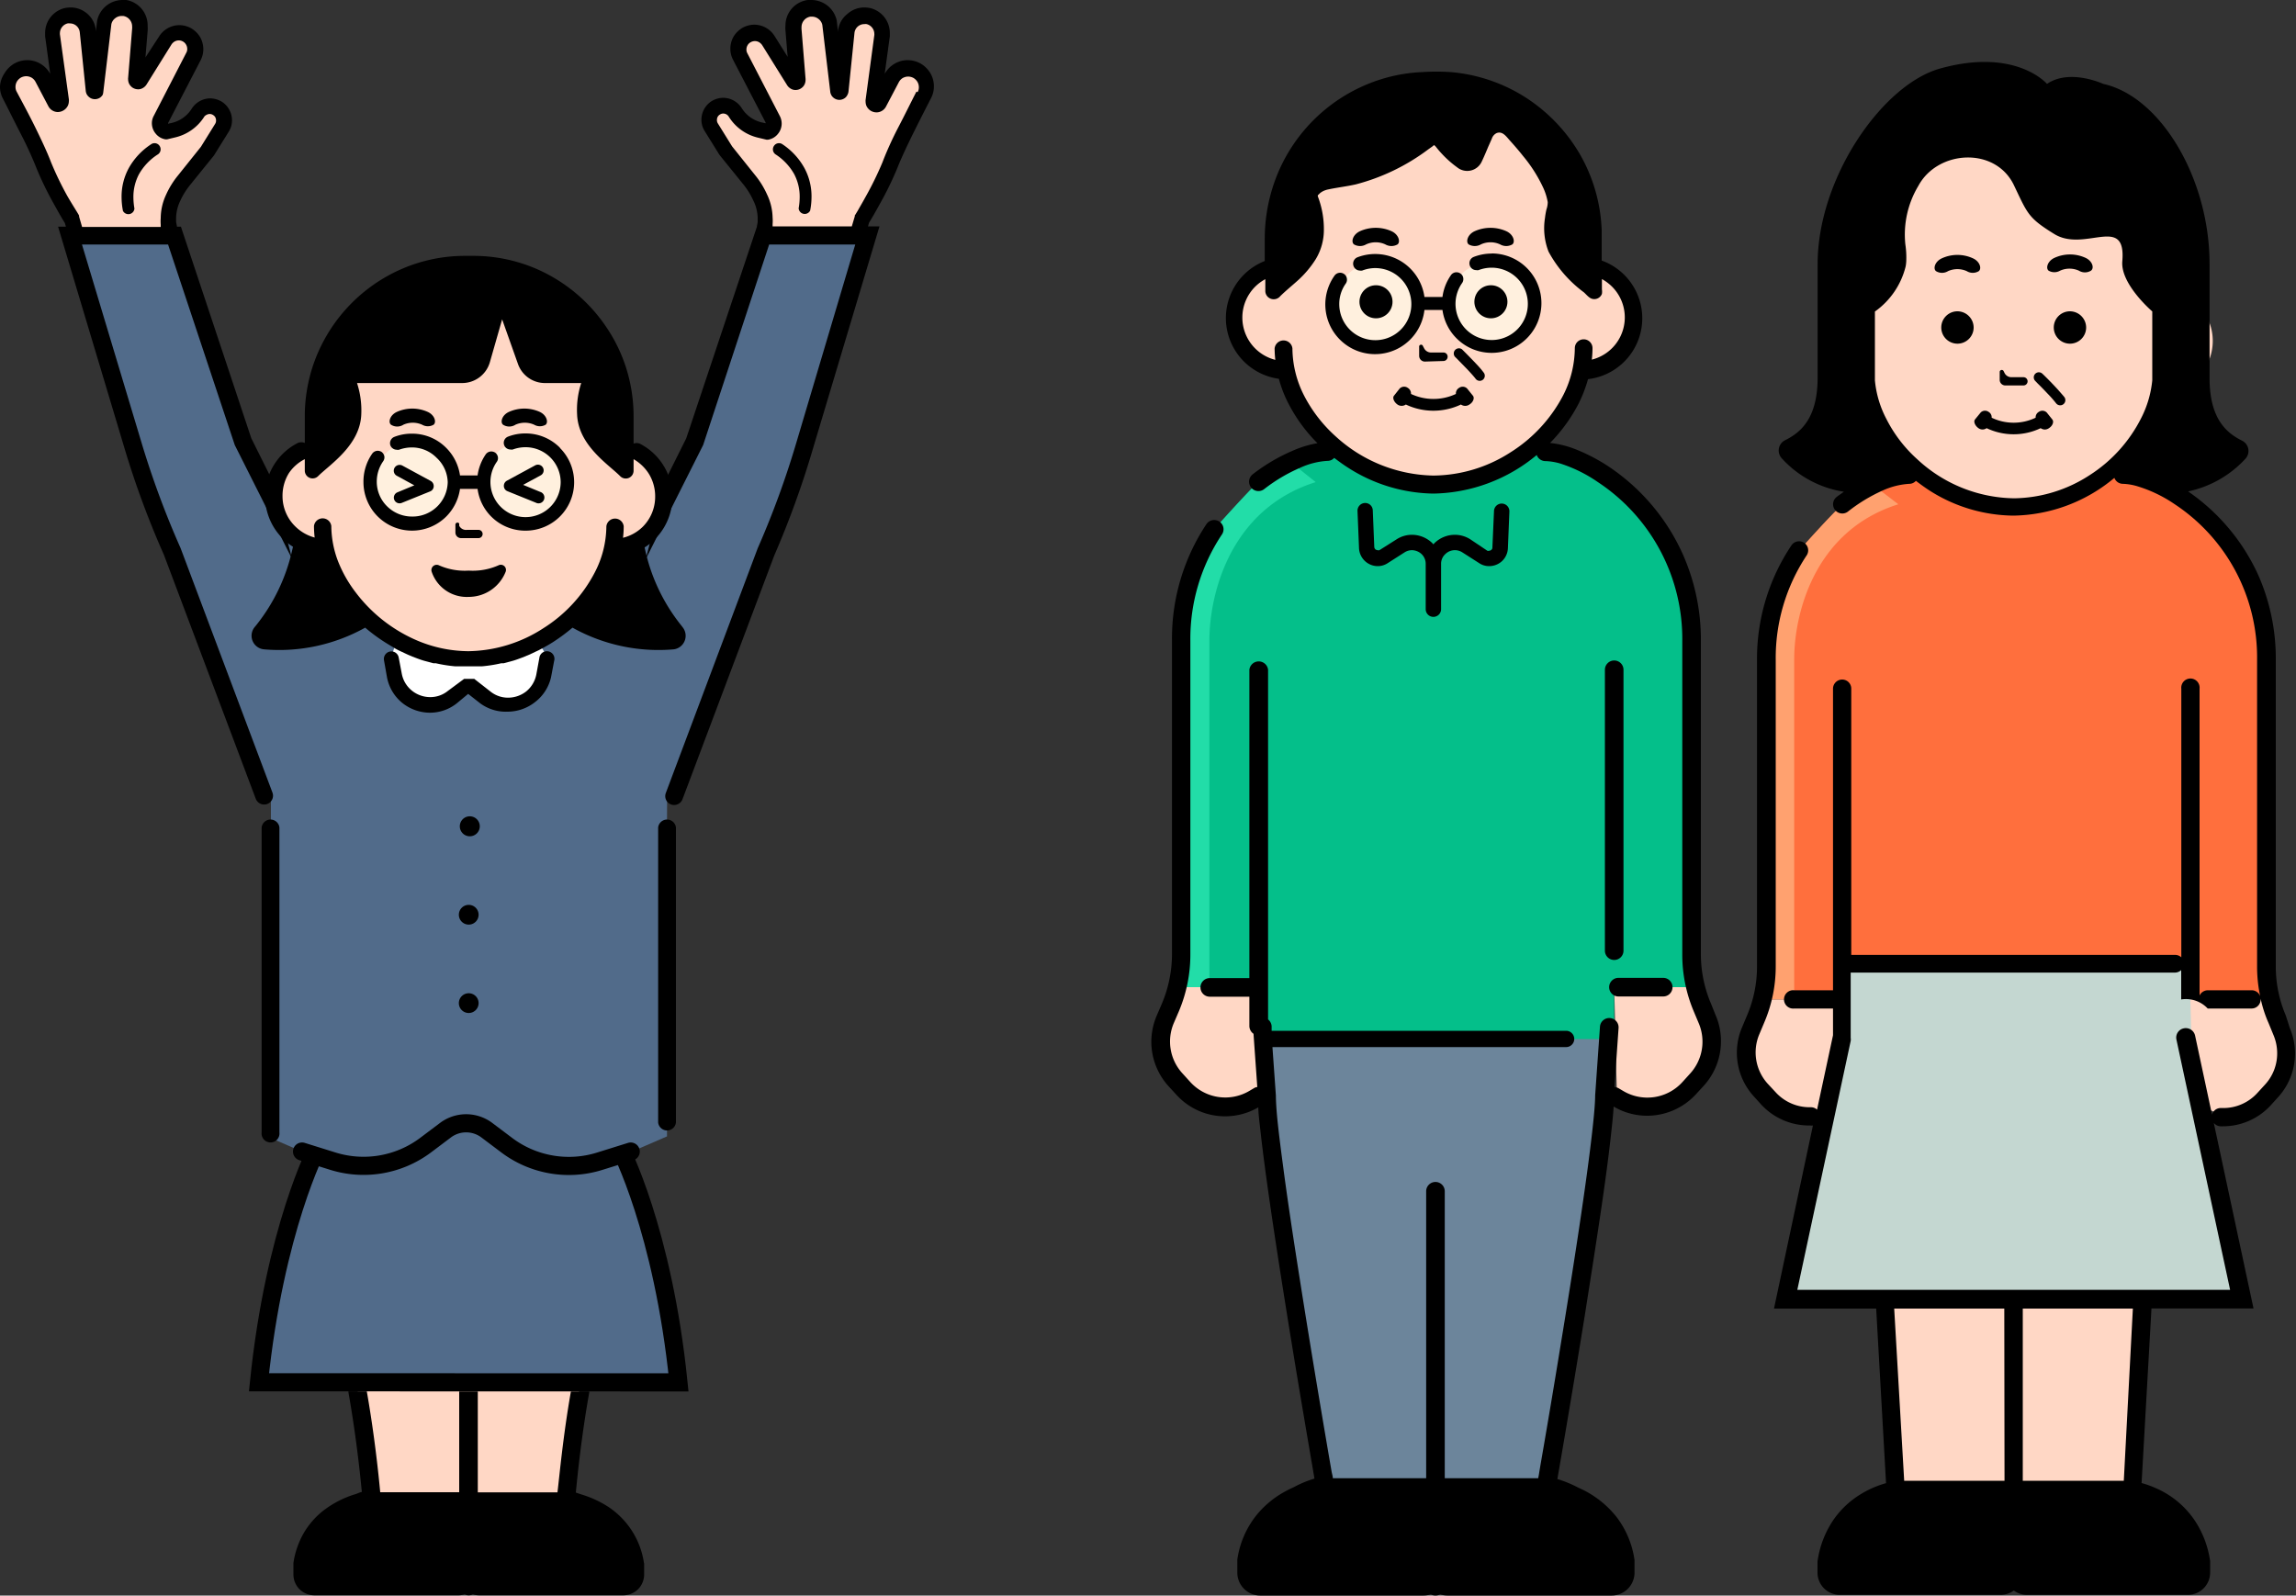 <svg xmlns="http://www.w3.org/2000/svg" xmlns:xlink="http://www.w3.org/1999/xlink" viewBox="0 0 200 139"><rect x="0" y="0" width="200" height="139" fill="#333333" stroke="none"/><defs><style>.cls-1,.cls-14{fill:none;}.cls-2{clip-path:url(#clip-path);}.cls-3{fill:#6c859b;}.cls-4{fill:#04bf8a;}.cls-5{fill:#ffd7c5;}.cls-6{fill:#22dda8;}.cls-7{fill:#fff0de;}.cls-8{fill:#c4d7d1;}.cls-9{fill:#ff6f3d;}.cls-10{fill:#ffa16f;}.cls-11,.cls-12{fill:#516b8a;}.cls-11,.cls-14{stroke:#000;stroke-width:1.58px;}.cls-11{stroke-miterlimit:10;}.cls-13{fill:#231815;}.cls-14{stroke-linecap:round;stroke-linejoin:round;}.cls-15{fill:#fff;}</style><clipPath id="clip-path" transform="translate(0 -11)"><rect class="cls-1" width="200" height="150"/></clipPath></defs><g id="レイヤー_2" data-name="レイヤー 2"><g id="img"><g class="cls-2"><polygon class="cls-3" points="109.93 89.49 111.59 107.01 115.44 129.63 123.94 129.63 126.51 131.27 134.71 129.63 138.54 106.11 140.21 89.49 124.62 76.45 109.93 89.49"/><path class="cls-4" d="M147.71,97h-7.1v4.52H109.93V97h-7.42a11.38,11.38,0,0,0,.37-2.91V66.84a17.28,17.28,0,0,1,2.88-9.73s3.09-3.45,3.85-4.1a12.46,12.46,0,0,1,2.77-1.79,8.23,8.23,0,0,1,3.24-.84,19.3,19.3,0,0,1,18.64-.18l.35.18c3.47,0,12.74,5.41,12.74,16.46V94.11A11.83,11.83,0,0,0,147.71,97Z" transform="translate(0 -11)"/><path class="cls-5" d="M102.52,97a12.46,12.46,0,0,1-.61,1.78l-.42,1a5,5,0,0,0,.89,5.29l.68.74a4.93,4.93,0,0,0,6.16.92l.4-.23h.31V97Z" transform="translate(0 -11)"/><path class="cls-5" d="M147.17,105.81l.68-.74a5,5,0,0,0,.89-5.29l-.42-1a12.46,12.46,0,0,1-.61-1.78h-7.1l.24,9.62.16.09A4.93,4.93,0,0,0,147.17,105.81Z" transform="translate(0 -11)"/><path class="cls-6" d="M114.61,53c-7.61,2.39-9.26,10-9.26,13.76V97h-2.83a11.89,11.89,0,0,0,.36-2.91V66.84a17.12,17.12,0,0,1,2.89-9.73s3.08-3.45,3.85-4.11a12.13,12.13,0,0,1,2.76-1.78Z" transform="translate(0 -11)"/><path class="cls-5" d="M138,33.94h0V32.59c0-6.07-6.34-11.88-13.06-11.88s-13.07,5.81-13.07,11.88V34a4.57,4.57,0,0,0,.21,9.11c1.15,5.32,6.85,10,12.86,10s11.7-4.63,12.85-9.94H138a4.57,4.57,0,0,0,0-9.14Z" transform="translate(0 -11)"/><path class="cls-7" d="M123.64,37.49A3.66,3.66,0,1,1,120,33.84,3.65,3.65,0,0,1,123.64,37.49Z" transform="translate(0 -11)"/><path class="cls-7" d="M133.52,37.49a3.66,3.66,0,1,1-3.65-3.65A3.65,3.65,0,0,1,133.52,37.49Z" transform="translate(0 -11)"/><path d="M125.9,59.27a1.19,1.19,0,0,1,1.48-.15l1.47.94a1.55,1.55,0,0,0,.87.26,1.66,1.66,0,0,0,1.11-.43,1.63,1.63,0,0,0,.52-1.13l.13-3.19a.67.67,0,0,0-1.34-.06h0L130,58.7a.24.24,0,0,1-.09.2.3.3,0,0,1-.2.08.23.23,0,0,1-.15,0L128.1,58a2.51,2.51,0,0,0-1.37-.41,2.55,2.55,0,0,0-1.76.71l-.11.12-.11-.12a2.55,2.55,0,0,0-1.76-.71,2.46,2.46,0,0,0-1.36.41l-1.47.93a.27.27,0,0,1-.16,0,.32.32,0,0,1-.2-.08.31.31,0,0,1-.09-.2l-.13-3.19a.66.66,0,0,0-.69-.64.67.67,0,0,0-.64.7h0l.13,3.19A1.64,1.64,0,0,0,120,60.32a1.58,1.58,0,0,0,.88-.26h0l1.47-.94a1.21,1.21,0,0,1,.64-.19,1.26,1.26,0,0,1,.84.34,1.17,1.17,0,0,1,.36.86v3.94a.67.67,0,1,0,1.34,0V60.13h0A1.14,1.14,0,0,1,125.9,59.27Z" transform="translate(0 -11)"/><path d="M140.61,68.54a.81.81,0,0,0-.81.81V93.82a.81.81,0,0,0,1.62,0V69.35A.81.81,0,0,0,140.61,68.54Z" transform="translate(0 -11)"/><path d="M149.06,98.48a11,11,0,0,1-.9-4.37V66.84a18.34,18.34,0,0,0-1.58-7.57A18.09,18.09,0,0,0,140.64,52a15.66,15.66,0,0,0-3.27-1.81,8.47,8.47,0,0,0-2.35-.6,14.08,14.08,0,0,0,2.51-3.47,12,12,0,0,0,.8-2.09,5.34,5.34,0,0,0,1.19-10.33V32.19c0-.37,0-.75,0-1.12a14.32,14.32,0,0,0-1.93-6.69A14.66,14.66,0,0,0,133,19.56a14.34,14.34,0,0,0-6.64-2.28,18.51,18.51,0,0,0-2.47,0,14,14,0,0,0-3.51.6,14.41,14.41,0,0,0-9.21,8.56,14.9,14.9,0,0,0-1,5.44v1.86A5.34,5.34,0,0,0,111.4,44a10.6,10.6,0,0,0,.8,2.09,13.85,13.85,0,0,0,2.56,3.52,9.15,9.15,0,0,0-2.12.64,15.86,15.86,0,0,0-3.52,2.07.81.81,0,0,0,1,1.29h0a14.31,14.31,0,0,1,3.16-1.87,6.57,6.57,0,0,1,2.35-.59.78.78,0,0,0,.59-.26c.37.28.75.56,1.14.81A14.1,14.1,0,0,0,124.86,54a14.4,14.4,0,0,0,9-3.36.81.81,0,0,0,.76.53,5.13,5.13,0,0,1,1.32.22A12.39,12.39,0,0,1,139.19,53a16.37,16.37,0,0,1,7.35,13.86V94.11a12.69,12.69,0,0,0,1,5l.42,1a4.12,4.12,0,0,1-.74,4.42l-.68.75a4.12,4.12,0,0,1-5.15.76l-.39-.23a.87.87,0,0,0-.37-.11l.36-5.14a.81.81,0,0,0-1.62-.12h0l-.42,6v0c0,.57-.08,1.56-.22,2.83-.48,4.44-1.69,12.25-2.79,18.93-.54,3.33-1.06,6.4-1.44,8.62-.19,1.11-.35,2-.45,2.64l-.06.32h-8.14v-25a.81.81,0,1,0-1.62,0v25h-8.13c0-.17-.07-.37-.11-.6-.49-2.82-1.7-9.93-2.79-16.88-.55-3.48-1.07-6.92-1.44-9.76-.19-1.42-.35-2.69-.46-3.73s-.16-1.88-.16-2.37v0l-.3-4.22h25.58a.71.71,0,0,0,0-1.42H110.77l0-.41a.84.84,0,0,0-.31-.58V69.35a.82.82,0,0,0-1.63,0V96.21h-3.45a.81.81,0,0,0,0,1.62h3.45v2.56a.83.83,0,0,0,.36.67l.33,4.64a.63.63,0,0,0-.29.1l-.39.23a4.12,4.12,0,0,1-5.15-.76l-.68-.75a4.1,4.1,0,0,1-.75-4.42l.43-1a12.69,12.69,0,0,0,1-5V66.84a16.4,16.4,0,0,1,2.75-9.28.8.8,0,0,0-.22-1.12.82.82,0,0,0-1.13.22h0a18,18,0,0,0-3,10.18V94.11a11.13,11.13,0,0,1-.9,4.37l-.43,1a5.85,5.85,0,0,0-.47,2.28,5.76,5.76,0,0,0,1.51,3.88l.68.74a5.72,5.72,0,0,0,4.24,1.87,5.78,5.78,0,0,0,2.89-.78c0,.58.1,1.26.18,2,.49,4.52,1.71,12.33,2.8,19,.83,5.08,1.6,9.5,1.91,11.34a9.76,9.76,0,0,0-1.82.76c-.23.1-.47.22-.71.35a8.29,8.29,0,0,0-2.57,2.14,8,8,0,0,0-1.62,3.81V148a2,2,0,0,0,2,2H124a2,2,0,0,0,.64-.11.77.77,0,0,0,.4.11.81.81,0,0,0,.41-.11,1.91,1.91,0,0,0,.64.11h14.29a2,2,0,0,0,2-2v-1.09a8,8,0,0,0-1.61-3.81,8.62,8.62,0,0,0-3.27-2.49,10.52,10.52,0,0,0-1.84-.76c.38-2.18,1.38-8,2.39-14.27.63-4,1.27-8.06,1.75-11.51.24-1.73.43-3.28.57-4.58.09-.81.16-1.51.19-2.09l0,0a5.71,5.71,0,0,0,2.92.8,5.78,5.78,0,0,0,4.25-1.87l.68-.74a5.75,5.75,0,0,0,1.5-3.88,5.68,5.68,0,0,0-.47-2.28ZM131.54,50.43a12.54,12.54,0,0,1-6.68,2A12.94,12.94,0,0,1,116.33,49a12.44,12.44,0,0,1-2.75-3.57,9.18,9.18,0,0,1-1-4.08.78.78,0,0,0-1.55,0,9.24,9.24,0,0,0,.06,1,3.81,3.81,0,0,1-1.76-1,3.8,3.8,0,0,1,0-5.37,3.88,3.88,0,0,1,.89-.66v1a.72.72,0,0,0,.31.62.74.74,0,0,0,1-.15c.48-.47,1-.89,1.5-1.34a8.81,8.81,0,0,0,1.58-1.87,4.93,4.93,0,0,0,.71-2.59,7.92,7.92,0,0,0-.53-2.89c0-.08,0-.1.07-.15l.12-.12a1.7,1.7,0,0,1,.22-.15,1.82,1.82,0,0,1,.51-.18c.8-.17,1.61-.26,2.4-.44a18.09,18.09,0,0,0,6.32-3.06l.34-.24a.83.83,0,0,1,.16-.12s.11.1.15.15a8.14,8.14,0,0,0,.54.63,8.85,8.85,0,0,0,1.3,1.15,1.39,1.39,0,0,0,2.15-.49c.2-.42.38-.85.56-1.28l.32-.72a.81.81,0,0,1,.43-.49c.51-.19.84.32,1.14.65s.79.89,1.15,1.35a12.57,12.57,0,0,1,1.75,2.75,5.08,5.08,0,0,1,.4,1.27,2,2,0,0,1-.11.63,6.54,6.54,0,0,0-.13.75,5.63,5.63,0,0,0,.31,2.93,10.76,10.76,0,0,0,3.07,3.54c.22.19.44.49.72.57a.71.71,0,0,0,.86-.43,1.29,1.29,0,0,0,0-.39v-.9a4.05,4.05,0,0,1,.88.66,3.79,3.79,0,0,1-1.76,6.36,9.24,9.24,0,0,0,.06-1,.77.77,0,0,0-1.54,0h0a9.19,9.19,0,0,1-1,4.08A12.91,12.91,0,0,1,131.54,50.43Z" transform="translate(0 -11)"/><path d="M140.17,97a.81.81,0,0,0,.81.81h3.9a.81.81,0,0,0,0-1.62H141A.81.81,0,0,0,140.17,97Z" transform="translate(0 -11)"/><path d="M129,32.29a2,2,0,0,1,1.67,0,1.07,1.07,0,0,0,1.07,0c.27-.23.09-.87-.53-1.15a3.38,3.38,0,0,0-2.75,0c-.62.28-.8.92-.53,1.15A1.07,1.07,0,0,0,129,32.29Z" transform="translate(0 -11)"/><path d="M119,32.29a2,2,0,0,1,1.67,0,1.07,1.07,0,0,0,1.07,0c.27-.23.09-.87-.53-1.15a3.35,3.35,0,0,0-2.74,0c-.62.28-.81.92-.53,1.15A1.05,1.05,0,0,0,119,32.29Z" transform="translate(0 -11)"/><circle cx="119.86" cy="26.29" r="1.44"/><circle cx="129.87" cy="26.29" r="1.44"/><path d="M125.73,42.45a.37.37,0,0,0,.37-.37.36.36,0,0,0-.37-.37h-1.08a.68.68,0,0,1-.6-.37l-.1-.19a.17.17,0,0,0-.33.08V42a.5.5,0,0,0,.49.5Z" transform="translate(0 -11)"/><path d="M127.8,44.85a.54.54,0,0,0-.7-.06.56.56,0,0,0-.28.53,4.61,4.61,0,0,1-3.91,0,.58.58,0,0,0-.28-.53.55.55,0,0,0-.71.06l-.49.62c-.16.19,0,.56.3.77a.63.63,0,0,0,.73,0,5.6,5.6,0,0,0,4.8,0,.64.64,0,0,0,.74,0c.34-.21.46-.58.3-.77Z" transform="translate(0 -11)"/><path d="M129.94,33.09a4.32,4.32,0,0,0-1.56.29.59.59,0,0,0-.34.77.58.58,0,0,0,.55.38.49.49,0,0,0,.21,0,3.2,3.2,0,0,1,1.14-.21,3.16,3.16,0,0,1,2.22.92,3.15,3.15,0,1,1-4.8.42.6.6,0,0,0,.1-.45.56.56,0,0,0-.24-.38.6.6,0,0,0-.34-.11.58.58,0,0,0-.49.25,4.3,4.3,0,0,0-.74,1.9h-1.57a4.33,4.33,0,0,0-5.85-3.45.6.6,0,0,0,.21,1.15.54.54,0,0,0,.22,0,3.14,3.14,0,1,1-2,2.93,3.06,3.06,0,0,1,.57-1.8.59.59,0,0,0,.09-.45.56.56,0,0,0-.24-.38.6.6,0,0,0-.83.14A4.33,4.33,0,1,0,124.08,38h1.57a4.32,4.32,0,0,0,4.29,3.74h0a4.33,4.33,0,0,0,0-8.66Z" transform="translate(0 -11)"/><path d="M128.75,42.87c-.6-.65-1.4-1.44-1.4-1.44a.45.45,0,0,0-.62.64h0l.22.22.84.86c.31.33.61.66.75.85a.44.44,0,0,0,.71-.53A6.86,6.86,0,0,0,128.75,42.87Z" transform="translate(0 -11)"/><polygon class="cls-8" points="160.43 90.36 155.55 113.14 195.27 113.14 190.91 89.8 191.12 82.13 160.47 81.78 160.43 90.36"/><path class="cls-9" d="M190.85,98.07V94.8H160.4v3.27h-6.89a11.58,11.58,0,0,0,.36-2.87V68.48A16.91,16.91,0,0,1,156.69,59s3-3.38,3.78-4a11.5,11.5,0,0,1,2.71-1.75,8.08,8.08,0,0,1,3.17-.83L175.44,49,185,52.35c3.41,0,12.49,5.3,12.49,16.13V95.2a11.57,11.57,0,0,0,.35,2.87Z" transform="translate(0 -11)"/><path class="cls-5" d="M153.51,98.07a12.29,12.29,0,0,1-.59,1.74l-.42,1a4.85,4.85,0,0,0,.87,5.18l.67.73a4.85,4.85,0,0,0,4.15,1.54c.55-.79,2.59-6.76,2.59-6.76V98.07Z" transform="translate(0 -11)"/><path class="cls-5" d="M197.27,106.68l.67-.73a4.85,4.85,0,0,0,.87-5.18l-.42-1a12.29,12.29,0,0,1-.59-1.74h-7l.12,4.78a.37.37,0,0,0,.16.27l1,4.33A3.71,3.71,0,0,0,197.27,106.68Z" transform="translate(0 -11)"/><path class="cls-10" d="M165.36,54.93c-7.45,2.34-9.07,9.75-9.07,13.48V98.06h-2.78a11.42,11.42,0,0,0,.36-2.85V68.49A16.92,16.92,0,0,1,156.69,59s3-3.38,3.78-4a11.66,11.66,0,0,1,2.7-1.75Z" transform="translate(0 -11)"/><path class="cls-5" d="M165.12,140.81a7.28,7.28,0,0,0-6,6.28V148a1.16,1.16,0,0,0,1.16,1.15h14a1.16,1.16,0,0,0,1.15-1v-24H164.18Z" transform="translate(0 -11)"/><path class="cls-5" d="M185.7,140.81a7.26,7.26,0,0,1,6,6.28V148a1.15,1.15,0,0,1-1.15,1.15h-14a1.15,1.15,0,0,1-1.15-1v-24h11.23Z" transform="translate(0 -11)"/><path class="cls-5" d="M188.25,36.25h0V31.77c0-5.95-6.21-11.64-12.81-11.64s-12.8,5.69-12.8,11.64v4.5a4.48,4.48,0,0,0,.2,8.93c1.13,5.21,6.72,9.74,12.6,9.74s11.47-4.53,12.6-9.74h.21a4.48,4.48,0,1,0,0-9Z" transform="translate(0 -11)"/><path d="M199.12,99.49a10.86,10.86,0,0,1-.88-4.28V68.49a18,18,0,0,0-1.54-7.42A17.76,17.76,0,0,0,190.87,54l-.27-.19a9.41,9.41,0,0,0,5-2.85,1,1,0,0,0-.28-1.56c-1.24-.62-2.85-1.77-2.85-5.46V34c0-7.47-4.28-14.6-9.26-15.69,0,0-2.92-1.36-4.9,0,0,0-2.68-3.16-9.24-1.36C164,18.3,158.33,26.49,158.33,34V43.9c0,3.69-1.61,4.84-2.85,5.46a1,1,0,0,0-.28,1.56,9.21,9.21,0,0,0,5.42,2.92c-.21.15-.42.29-.64.46a.8.8,0,0,0,1,1.26h0A14.31,14.31,0,0,1,164,53.73a6.56,6.56,0,0,1,2.31-.58.77.77,0,0,0,.58-.26c.37.28.74.55,1.12.8a13.8,13.8,0,0,0,7.36,2.23,14,14,0,0,0,8.81-3.29.79.79,0,0,0,.74.52,4.94,4.94,0,0,1,1.29.22,11.79,11.79,0,0,1,3.2,1.54,16,16,0,0,1,7.2,13.58V95.21a12.42,12.42,0,0,0,.27,2.58.79.79,0,0,0-.74-.52h-3.82a.8.8,0,0,0-.72.46V71a.8.8,0,1,0-1.59,0v23.4a.79.79,0,0,0-.54-.21H161.26V71a.79.79,0,0,0-.79-.8.8.8,0,0,0-.8.8V97.27h-3.38a.8.8,0,1,0,0,1.59h3.38v2.2s0,.09,0,.13h0l-1.39,6.48a.79.79,0,0,0-.54-.21h-.08a4,4,0,0,1-3-1.32l-.67-.72a4.06,4.06,0,0,1-.73-4.34l.42-1a12.37,12.37,0,0,0,1-4.91V68.49a16.13,16.13,0,0,1,2.69-9.1.79.79,0,0,0-.21-1.1.8.8,0,0,0-1.11.22h0a17.74,17.74,0,0,0-3,10V95.21a10.86,10.86,0,0,1-.88,4.28l-.42,1a5.64,5.64,0,0,0,1,6l.66.73a5.66,5.66,0,0,0,4.17,1.83h.1a1,1,0,0,0,.24,0L154.53,125h8.9l.86,15.21a8.56,8.56,0,0,0-2.27,1,7.82,7.82,0,0,0-2.26,2.12,8.54,8.54,0,0,0-1.44,3.7V148a1.94,1.94,0,0,0,1.95,1.94h14a1.93,1.93,0,0,0,1.15-.38,1.91,1.91,0,0,0,1.15.38h14a1.94,1.94,0,0,0,1.95-1.94V147a8.55,8.55,0,0,0-1.45-3.7,7.87,7.87,0,0,0-3.36-2.69,8.29,8.29,0,0,0-1.16-.41l.86-15.21h8.89l-5.09-23.77a.83.83,0,0,0-1-.63.82.82,0,0,0-.62,1l4.67,21.78h-37.7l4.65-21.68a.86.86,0,0,0,0-.27V95.73h28.25a.8.8,0,0,0,.54-.22v2.56a2.6,2.6,0,0,1,2.31.79h3.82a.79.79,0,0,0,.79-.79V98a10.81,10.81,0,0,0,.7,2.15l.41,1a4.09,4.09,0,0,1,.33,1.6,4,4,0,0,1-1.06,2.74l-.66.72a4,4,0,0,1-3,1.32h-.16a.78.78,0,0,0-.82.76.8.8,0,0,0,.76.83h.22a5.64,5.64,0,0,0,4.16-1.83l.66-.73a5.64,5.64,0,0,0,1-6ZM182,52.41a12.31,12.31,0,0,1-6.54,2A12.61,12.61,0,0,1,167,51a11.94,11.94,0,0,1-2.68-3.5,9,9,0,0,1-1-3.36v-6A6.81,6.81,0,0,0,166,34.2a3.49,3.49,0,0,0,.05-.44h0a7.73,7.73,0,0,0-.08-1.48,8.24,8.24,0,0,1,1.13-5.08c1.68-3.15,6.77-3.46,8.36,0,1.16,2.43,1.22,2.79,3.49,4.19,2.66,1.63,6.27-1.76,5.92,2.37-.17,2,2.61,4.37,2.61,4.37v6a9.16,9.16,0,0,1-1,3.36A12.65,12.65,0,0,1,182,52.41ZM174.61,140h-8.74L165,125h9.59ZM185,140H176.2V125h9.59Z" transform="translate(0 -11)"/><path d="M181.66,33.46a3.24,3.24,0,0,0-2.69,0c-.61.27-.79.9-.52,1.12a1,1,0,0,0,1,0,2,2,0,0,1,1.64,0,1,1,0,0,0,1.05,0C182.45,34.35,182.26,33.73,181.66,33.46Z" transform="translate(0 -11)"/><path d="M169.69,34.62a2,2,0,0,1,1.63,0,1,1,0,0,0,1.05,0c.27-.23.09-.85-.52-1.12a3.24,3.24,0,0,0-2.69,0c-.61.27-.79.9-.52,1.12A1,1,0,0,0,169.69,34.62Z" transform="translate(0 -11)"/><path d="M170.51,38.12a1.41,1.41,0,1,0,1.41,1.41A1.42,1.42,0,0,0,170.51,38.12Z" transform="translate(0 -11)"/><path d="M180.31,38.12a1.41,1.41,0,1,0,1.41,1.41A1.42,1.42,0,0,0,180.31,38.12Z" transform="translate(0 -11)"/><path d="M174.68,44.58h1.58a.36.36,0,1,0,0-.72H175.2a.66.66,0,0,1-.59-.37l-.09-.18a.18.18,0,0,0-.33.08v.71A.49.49,0,0,0,174.68,44.58Z" transform="translate(0 -11)"/><path d="M178.29,46.94a.54.54,0,0,0-.69-.06.55.55,0,0,0-.28.51,4.43,4.43,0,0,1-3.83,0,.54.54,0,0,0-.27-.51.53.53,0,0,0-.69.06l-.49.6c-.15.19,0,.55.3.76a.6.6,0,0,0,.71,0,5.47,5.47,0,0,0,4.71,0,.61.61,0,0,0,.72,0c.33-.21.45-.57.29-.76Z" transform="translate(0 -11)"/><path d="M179.31,45c-.59-.66-1.39-1.44-1.4-1.44a.44.44,0,1,0-.62.63h0l.22.23c.21.2.53.53.84.86a10.14,10.14,0,0,1,.75.85.45.45,0,0,0,.72-.54C179.69,45.43,179.51,45.23,179.31,45Z" transform="translate(0 -11)"/><polygon class="cls-5" points="27.55 97.65 29.6 112.74 32.8 130.22 39.84 130.7 42.09 132.14 48.86 130.22 52.06 112 54.12 97.65 40.44 80.42 27.55 97.65"/><path class="cls-11" d="M59.1,131.43C57.74,118.1,54,111,54,111l-1.34-4.88H29.44L27.64,111s-3.71,7.09-5.08,20.42Z" transform="translate(0 -11)"/><path d="M56.1,147.21a7.07,7.07,0,0,0-1.43-3.38A7.17,7.17,0,0,0,53,142.28a9.22,9.22,0,0,0-2.33-1.08l-.51-.17c.14-1.48.5-5,1.17-8.73a.22.22,0,0,1,0-.08h-1.6c-.68,3.85-1,7.39-1.17,8.79H41.62v-8.79H40V141H33.12c-.13-1.4-.49-4.94-1.17-8.79h-1.6s0,.05,0,.08c.44,2.47.75,4.84.95,6.59.1.88.17,1.6.22,2.1v0c-.1,0-.27.08-.5.17a8.71,8.71,0,0,0-2.93,1.51,7,7,0,0,0-1.58,1.81,7.32,7.32,0,0,0-.95,2.69v1a1.82,1.82,0,0,0,.53,1.29,1.86,1.86,0,0,0,1.29.53H39.92a1.77,1.77,0,0,0,.56-.09.68.68,0,0,0,.35.09.74.74,0,0,0,.36-.09,1.77,1.77,0,0,0,.56.09H54.29a1.86,1.86,0,0,0,1.29-.53,1.82,1.82,0,0,0,.53-1.29v-1Z" transform="translate(0 -11)"/><path class="cls-5" d="M15.08,30.26A4.51,4.51,0,0,1,16,26.67l2.05-2.53,1.26-2a1.23,1.23,0,0,0-2.09-1.31,3.46,3.46,0,0,1-2.13,1.53l-.58.14A.75.75,0,0,1,14,21.41l2.85-5.49a1.42,1.42,0,0,0-2.47-1.39L12.19,18a.19.19,0,0,1-.35-.14l.35-4.28A1.59,1.59,0,1,0,9.08,13l-.7,5.91a.12.12,0,0,1-.24,0l-.53-5.1a1.54,1.54,0,1,0-3.06.36l.76,5.66a.27.27,0,0,1-.5.16L3.7,17.81A1.6,1.6,0,0,0,.86,19.29C1.74,21,3.19,23.82,3.8,25.38a37.09,37.09,0,0,0,2.47,4.77l.69,3L15.21,31Z" transform="translate(0 -11)"/><path class="cls-5" d="M66.24,30.26a4.51,4.51,0,0,0-.94-3.59l-2-2.53-1.26-2a1.23,1.23,0,1,1,2.09-1.31,3.46,3.46,0,0,0,2.13,1.53l.58.14a.75.75,0,0,0,.54-1.08l-2.85-5.49A1.42,1.42,0,0,1,67,14.53L69.13,18a.19.19,0,0,0,.35-.14l-.35-4.28A1.59,1.59,0,1,1,72.24,13l.7,5.91a.12.12,0,0,0,.24,0l.53-5.1a1.54,1.54,0,1,1,3.06.36L76,19.76a.27.27,0,0,0,.5.16l1.11-2.11a1.6,1.6,0,0,1,2.84,1.48c-.88,1.69-2.33,4.53-2.94,6.09a37.09,37.09,0,0,1-2.47,4.77l-.69,3L66.11,31Z" transform="translate(0 -11)"/><path class="cls-12" d="M58.1,83.09V110l-3.16,1.37-2.69.84a9,9,0,0,1-8.13-1.41l-1.74-1.31a3,3,0,0,0-3.55,0l-1.74,1.31A9,9,0,0,1,29,112.16l-2.69-.84-2.71-1.17V68.67c0-.48,6.38-6.09,16.94-6.09s16.61,3.94,16.61,3.94l1,3.84Z" transform="translate(0 -11)"/><path class="cls-12" d="M23,80.35,15,59.08a78.67,78.67,0,0,1-3.43-9.27L6.1,31.53h9.1l6,17.95,7.64,15.27,12,3,12-3L60.5,49.48l6-17.95h9.1L70.1,49.81a78.67,78.67,0,0,1-3.43,9.27l-8,21.27Z" transform="translate(0 -11)"/><path d="M58.88,108.79V83.09a.78.78,0,0,0-1.55,0v25.7a.78.78,0,0,0,1.55,0Z" transform="translate(0 -11)"/><path d="M24.34,109.66V83.09a.78.78,0,0,0-1.55,0v26.57a.78.78,0,1,0,1.55,0Z" transform="translate(0 -11)"/><polygon class="cls-13" points="7.46 7.91 7.46 7.91 7.46 7.91 7.46 7.91"/><polygon class="cls-13" points="5.58 0.73 5.58 0.73 5.58 0.73 5.58 0.73"/><path d="M13.9,23.71a.52.52,0,0,0-.74-.14h0a5.93,5.93,0,0,0-1.94,2.07,5.18,5.18,0,0,0-.63,2.52,6.28,6.28,0,0,0,.12,1.21.53.53,0,0,0,1-.2,5.92,5.92,0,0,1-.09-1,4.21,4.21,0,0,1,.49-2,4.94,4.94,0,0,1,1.61-1.7A.53.53,0,0,0,13.9,23.71Z" transform="translate(0 -11)"/><path d="M23.6,52.61l-1.71-3.43L15.76,30.75h-.34l-.08-.42c0-.11,0-.23,0-.35a3.56,3.56,0,0,1,.36-1.48,6.36,6.36,0,0,1,.87-1.4l2.07-2.56,1.28-2.06a1.85,1.85,0,0,0,.29-1,1.92,1.92,0,0,0-.89-1.62,2,2,0,0,0-1-.29,1.93,1.93,0,0,0-1.62.9A2.82,2.82,0,0,1,15,21.7l-.36.08v-.06h0l2.85-5.5h0a2.09,2.09,0,0,0,.22-.94,2.18,2.18,0,0,0-.25-1,2.23,2.23,0,0,0-.73-.77,2.13,2.13,0,0,0-1.11-.32,2.1,2.1,0,0,0-1.77,1L12.67,16l.19-2.3a2,2,0,0,0,0-.41A2.24,2.24,0,0,0,11,11l-.33,0a2.27,2.27,0,0,0-2.21,1.81v0l-.11.95,0-.12a2.16,2.16,0,0,0-.73-1.43,2.2,2.2,0,0,0-1.47-.56,2.92,2.92,0,0,0-.5.05,2.23,2.23,0,0,0-1.72,2.16c0,.1,0,.2,0,.3h0l.46,3.38,0-.08a2.33,2.33,0,0,0-.86-.9,2.25,2.25,0,0,0-1.16-.32,2.33,2.33,0,0,0-1.13.3,2.39,2.39,0,0,0-.85.85A2.22,2.22,0,0,0,0,18.55,2.18,2.18,0,0,0,.26,19.6c.44.85,1,2,1.56,3.08s1.06,2.21,1.35,2.95a28.23,28.23,0,0,0,1.57,3.22c.42.77.78,1.38.91,1.58l.09.32H5.06L10.83,50a78.07,78.07,0,0,0,3.45,9.34l8,21.25a.78.78,0,0,0,1,.45.77.77,0,0,0,.45-1h0l-8-21.29v0a77.82,77.82,0,0,1-3.4-9.18L7.14,32.3h7.5l5.81,17.47,5,9.94Zm32.65,7.1,5-9.94L67,32.3h7.5L69.36,49.59A77.82,77.82,0,0,1,66,58.77v0L58,80.08a.77.77,0,0,0,.45,1,.78.78,0,0,0,1-.45h0l8-21.25A79.83,79.83,0,0,0,70.84,50l5.77-19.28h-1l.09-.32c.13-.2.49-.81.91-1.58a28.23,28.23,0,0,0,1.57-3.22c.29-.74.8-1.84,1.35-2.95s1.12-2.23,1.56-3.08h0a2.18,2.18,0,0,0,.26-1.05,2.22,2.22,0,0,0-.3-1.13,2.39,2.39,0,0,0-.85-.85,2.33,2.33,0,0,0-1.13-.3,2.25,2.25,0,0,0-1.16.32,2.33,2.33,0,0,0-.86.9l0,.08.46-3.38h0c0-.1,0-.2,0-.3a2.23,2.23,0,0,0-1.72-2.16,2.92,2.92,0,0,0-.5-.05,2.2,2.2,0,0,0-1.47.56A2.16,2.16,0,0,0,73,13.67l0,.13-.11-1v0A2.27,2.27,0,0,0,70.69,11l-.33,0a2.24,2.24,0,0,0-1.94,2.24,2,2,0,0,0,0,.41l.19,2.3-1.13-1.8a2.1,2.1,0,0,0-1.77-1,2.13,2.13,0,0,0-1.11.32,2.23,2.23,0,0,0-.73.77,2.18,2.18,0,0,0-.25,1,2.09,2.09,0,0,0,.22.94h0l2.85,5.49v.07l-.36-.08a2.82,2.82,0,0,1-1.72-1.24,1.93,1.93,0,0,0-1.62-.9,2,2,0,0,0-1,.29h0a1.92,1.92,0,0,0-.89,1.62,1.85,1.85,0,0,0,.29,1l1.28,2.06,2.07,2.56a6.36,6.36,0,0,1,.87,1.4A3.56,3.56,0,0,1,66,30c0,.12,0,.24,0,.35l-.08.44L59.78,49.18l-1.71,3.43Zm-44.63-42ZM6.89,29.87l0-.07h0c0-.07-.47-.77-1-1.68a28,28,0,0,1-1.45-3c-.31-.82-.83-1.93-1.38-3.05S1.9,19.83,1.46,19a.84.84,0,0,1-.11-.43.93.93,0,0,1,.12-.46,1,1,0,0,1,.35-.35h0a1,1,0,0,1,.46-.12,1,1,0,0,1,.48.13.94.94,0,0,1,.34.37l1.11,2.11h0a.94.94,0,0,0,.36.38.93.93,0,0,0,.47.13,1,1,0,0,0,.64-.25,1,1,0,0,0,.23-.3A1,1,0,0,0,6,19.8a.71.71,0,0,0,0-.14L5.22,14h0a.49.49,0,0,1,0-.12.86.86,0,0,1,.19-.53.88.88,0,0,1,.48-.31h0a.71.71,0,0,1,.2,0,.86.86,0,0,1,.86.78l.52,5.1a.86.86,0,0,0,.09.3.89.89,0,0,0,.32.32.78.78,0,0,0,.39.1.81.81,0,0,0,.48-.16,1,1,0,0,0,.19-.21A1,1,0,0,0,9,19v0l.7-5.89a.88.88,0,0,1,.32-.51.91.91,0,0,1,.57-.21h.14a.92.92,0,0,1,.78.91,1.23,1.23,0,0,1,0,.19v0l-.35,4.31a.45.45,0,0,0,0,.11.91.91,0,0,0,.08.37.92.92,0,0,0,.33.37.91.91,0,0,0,.46.13.79.79,0,0,0,.41-.11.92.92,0,0,0,.32-.3h0l2.18-3.5a.86.86,0,0,1,.28-.26.73.73,0,0,1,.35-.09.73.73,0,0,1,.65.39.73.73,0,0,1,.09.35.62.62,0,0,1-.08.33h0L13.39,21.1h0a1.32,1.32,0,0,0-.16.64,1.41,1.41,0,0,0,.33.9,1.37,1.37,0,0,0,.86.5l.13,0,.71-.17a4.11,4.11,0,0,0,2.55-1.83A.66.66,0,0,1,18,21a.6.6,0,0,1,.27-.07.52.52,0,0,1,.29.09.51.51,0,0,1,.2.21.58.58,0,0,1,.06.26.52.52,0,0,1-.08.3l-1.24,2-2,2.5A7.52,7.52,0,0,0,14.45,28,4.88,4.88,0,0,0,14,30a3.64,3.64,0,0,0,0,.57l0,.2H7.15Zm69-10.27Zm-3.41-.83Zm7.35.21c-.44.85-1,2-1.58,3.11s-1.07,2.23-1.38,3.05a28.8,28.8,0,0,1-1.5,3.06c-.25.46-.49.86-.65,1.15l-.2.33-.06.09v0h0l0,.07-.26.88h-6.9l0-.2a3.64,3.64,0,0,0,0-.57,4.88,4.88,0,0,0-.48-2,7.52,7.52,0,0,0-1.05-1.7l-2-2.5-1.24-2a.54.54,0,0,1-.08-.3.58.58,0,0,1,.06-.26.51.51,0,0,1,.2-.21h0a.52.52,0,0,1,.29-.09.6.6,0,0,1,.27.07.57.57,0,0,1,.21.2A4.11,4.11,0,0,0,66.06,23l.71.17.13,0a1.37,1.37,0,0,0,.86-.5,1.41,1.41,0,0,0,.33-.9,1.43,1.43,0,0,0-.15-.64h0l-2.84-5.49a.64.64,0,0,1-.08-.33.73.73,0,0,1,.09-.35.67.67,0,0,1,.26-.27h0a.77.77,0,0,1,.39-.11.73.73,0,0,1,.35.09.86.86,0,0,1,.28.26l2.18,3.5a.92.92,0,0,0,.32.3.79.79,0,0,0,.41.11.88.88,0,0,0,.59-.23.79.79,0,0,0,.2-.27.91.91,0,0,0,.08-.37.45.45,0,0,0,0-.11l-.35-4.31v0a1.23,1.23,0,0,1,0-.19.92.92,0,0,1,.78-.91h.14a.91.91,0,0,1,.57.21.88.88,0,0,1,.32.51l.7,5.89v0a1,1,0,0,0,.11.27.83.83,0,0,0,.31.28.8.8,0,0,0,.36.09.81.81,0,0,0,.51-.18.72.72,0,0,0,.19-.24.82.82,0,0,0,.1-.3h0l.52-5.1a.86.86,0,0,1,.86-.78.71.71,0,0,1,.2,0h0a.88.88,0,0,1,.48.31.86.86,0,0,1,.19.53.49.49,0,0,1,0,.12l-.76,5.65h0a.66.66,0,0,0,0,.14,1,1,0,0,0,.08.39,1,1,0,0,0,.37.41,1,1,0,0,0,.5.14.93.93,0,0,0,.47-.13.94.94,0,0,0,.36-.38h0l1.11-2.11a.94.94,0,0,1,.34-.37,1,1,0,0,1,.48-.13,1,1,0,0,1,.46.12,1,1,0,0,1,.35.35.93.93,0,0,1,.12.46.84.84,0,0,1-.11.43Z" transform="translate(0 -11)"/><polygon class="cls-13" points="64.64 2.51 64.64 2.51 64.64 2.51 64.64 2.51"/><polygon class="cls-13" points="75.74 0.73 75.74 0.73 75.74 0.73 75.74 0.73"/><path d="M68.16,23.57a.52.52,0,0,0-.74.14.53.53,0,0,0,.14.74h0a4.94,4.94,0,0,1,1.61,1.7,4.21,4.21,0,0,1,.49,2,5.92,5.92,0,0,1-.09,1,.53.53,0,0,0,1,.2,6.28,6.28,0,0,0,.12-1.21,5.18,5.18,0,0,0-.63-2.52A5.93,5.93,0,0,0,68.16,23.57Z" transform="translate(0 -11)"/><path class="cls-14" d="M54.94,111.32l-2.69.84a9,9,0,0,1-8.13-1.41l-1.74-1.31a3,3,0,0,0-3.55,0l-1.74,1.31A9,9,0,0,1,29,112.16l-2.69-.84" transform="translate(0 -11)"/><path class="cls-15" d="M47.58,68.4l-.26,1.42a3.15,3.15,0,0,1-5,1.9l-1.24-1h-.43l-1.24,1a3.15,3.15,0,0,1-5-1.9l-.27-1.42c.14-2.66,3.55-4,6.75-4S47.58,67,47.58,68.4Z" transform="translate(0 -11)"/><path class="cls-5" d="M53.61,49.59h0V45.14c0-5.93-6.18-11.58-12.74-11.58S28.13,39.21,28.13,45.14v4.47a4.45,4.45,0,0,0,.21,8.88c1.12,5.19,6.67,9.7,12.53,9.7s11.4-4.51,12.53-9.69h.21a4.46,4.46,0,0,0,0-8.91Z" transform="translate(0 -11)"/><path d="M59.46,65.64l-.09-.12A16,16,0,0,1,56.22,59l-.07-.31a4.45,4.45,0,0,0,.9-.72,5.21,5.21,0,0,0-1.32-8.32.73.73,0,0,0-.54,0V47.26a14,14,0,0,0-.63-4.15,13.71,13.71,0,0,0-1.77-3.65,14.09,14.09,0,0,0-6.14-5.07,13.86,13.86,0,0,0-5.43-1.1h-.71a13.81,13.81,0,0,0-5.42,1.1,14.06,14.06,0,0,0-7.91,8.72,14,14,0,0,0-.63,4.15v2.33a.76.76,0,0,0-.61,0,5.2,5.2,0,0,0-1.32,8.32,4.45,4.45,0,0,0,.9.72l-.07.31a16.15,16.15,0,0,1-3.15,6.55l-.1.12A1.19,1.19,0,0,0,23,67.57a15.38,15.38,0,0,0,8.81-1.89,15.16,15.16,0,0,0,1.64,1.22c.34.22.69.42,1,.61l.24.13.85.4.38.16.21.08c.26.1.53.2.8.28h0l.82.22.21,0a12.18,12.18,0,0,0,1.71.27H40c.29,0,.58,0,.87,0s.59,0,.88,0h.21a12.18,12.18,0,0,0,1.71-.27l.21,0,.82-.22h0c.27-.08.53-.18.8-.28l.2-.08.38-.16.86-.4.24-.13c.36-.19.71-.39,1.05-.61a16.21,16.21,0,0,0,1.64-1.22h0a15.38,15.38,0,0,0,8.81,1.89A1.19,1.19,0,0,0,59.46,65.64Zm-5.19-7.79a8.77,8.77,0,0,0,.06-1,.76.76,0,0,0-1.51,0h0a8.83,8.83,0,0,1-1,4,12.62,12.62,0,0,1-4.49,4.88,12.28,12.28,0,0,1-6.51,2,11.59,11.59,0,0,1-4.46-.92A13.22,13.22,0,0,1,31,62.63a11.16,11.16,0,0,1-1.58-2.8,8.76,8.76,0,0,1-.56-3,.76.76,0,0,0-1.51,0,8.77,8.77,0,0,0,.06,1,3.82,3.82,0,0,1-1.72-1,3.68,3.68,0,0,1-1.08-2.62,3.74,3.74,0,0,1,.56-2A3.67,3.67,0,0,1,26.55,51v1a.68.68,0,0,0,1.16.48c1-1,3.66-2.68,3.76-5.38a7.66,7.66,0,0,0-.37-2.73h9.16a2.51,2.51,0,0,0,2.41-1.81l1.07-3.74,1.38,3.89a2.49,2.49,0,0,0,2.36,1.66h3.15a7.46,7.46,0,0,0-.36,2.73c.1,2.7,2.74,4.36,3.75,5.38A.68.68,0,0,0,55.19,52V51a3.88,3.88,0,0,1,1.32,1.26,3.74,3.74,0,0,1,.56,2A3.69,3.69,0,0,1,56,56.88,3.74,3.74,0,0,1,54.27,57.85Z" transform="translate(0 -11)"/><path d="M44.22,73a3.89,3.89,0,0,0,2.38-.83A3.79,3.79,0,0,0,48,70l.27-1.42a.66.66,0,1,0-1.29-.25h0l-.26,1.42a2.52,2.52,0,0,1-.89,1.49,2.57,2.57,0,0,1-1.57.54,2.43,2.43,0,0,1-1.53-.53l-1.42-1.11h-.88L39,71.2a2.41,2.41,0,0,1-1.52.53,2.53,2.53,0,0,1-1.57-.54A2.48,2.48,0,0,1,35,69.7l-.27-1.42a.65.65,0,0,0-.76-.52.66.66,0,0,0-.52.77L33.71,70a3.79,3.79,0,0,0,1.36,2.26,3.89,3.89,0,0,0,2.38.83,3.77,3.77,0,0,0,2.33-.81l1-.83,1.06.83A3.77,3.77,0,0,0,44.22,73Z" transform="translate(0 -11)"/><path class="cls-7" d="M39.64,53.05a3.56,3.56,0,1,1-3.56-3.56A3.56,3.56,0,0,1,39.64,53.05Z" transform="translate(0 -11)"/><path class="cls-7" d="M49.27,53.05a3.56,3.56,0,1,1-3.56-3.56A3.56,3.56,0,0,1,49.27,53.05Z" transform="translate(0 -11)"/><path d="M48.77,50a4.2,4.2,0,0,0-3-1.24,4.14,4.14,0,0,0-1.52.28.58.58,0,0,0,.21,1.12.52.52,0,0,0,.21,0,3.15,3.15,0,0,1,1.1-.2A3.06,3.06,0,0,1,48.84,53a3.06,3.06,0,1,1-5.57-1.76.55.55,0,0,0,.1-.43.6.6,0,0,0-.24-.38.64.64,0,0,0-.33-.1.6.6,0,0,0-.48.24,4.29,4.29,0,0,0-.72,1.85H40.07a4.24,4.24,0,0,0-1.2-2.4,4.16,4.16,0,0,0-3-1.24,4.1,4.1,0,0,0-1.52.28.59.59,0,0,0-.34.75.6.6,0,0,0,.55.37.45.45,0,0,0,.2,0,3.25,3.25,0,0,1,1.11-.2,3,3,0,0,1,2.16.9A3,3,0,0,1,39,53,3.06,3.06,0,0,1,35.89,56a3.08,3.08,0,0,1-2.17-.89,3,3,0,0,1-.9-2.17,3.09,3.09,0,0,1,.56-1.76.59.59,0,0,0,.1-.43.64.64,0,0,0-.24-.38.67.67,0,0,0-.33-.1.6.6,0,0,0-.48.24A4.25,4.25,0,0,0,31.66,53a4.23,4.23,0,0,0,7.21,3,4.26,4.26,0,0,0,1.2-2.41H41.6a4.19,4.19,0,0,0,4.18,3.64h0a4.22,4.22,0,0,0,3-7.2Z" transform="translate(0 -11)"/><path d="M44.9,48a2,2,0,0,1,1.63,0,1,1,0,0,0,1,0c.26-.22.08-.85-.52-1.12a3.27,3.27,0,0,0-2.67,0c-.61.27-.79.9-.52,1.12A1,1,0,0,0,44.9,48Z" transform="translate(0 -11)"/><path d="M35.14,48a2,2,0,0,1,1.63,0,1,1,0,0,0,1,0c.27-.22.09-.85-.52-1.12a3.27,3.27,0,0,0-2.67,0c-.61.27-.79.9-.52,1.12A1,1,0,0,0,35.14,48Z" transform="translate(0 -11)"/><path d="M41.68,57.88a.36.36,0,0,0,0-.72h-1A.66.66,0,0,1,40,56.8L40,56.61a.18.18,0,0,0-.33.08v.71a.49.49,0,0,0,.49.48Z" transform="translate(0 -11)"/><path d="M34.34,54.53a.5.5,0,0,0,.66.28l2.47-1a.49.49,0,0,0,.31-.44.51.51,0,0,0-.26-.47l-2.47-1.34a.51.51,0,0,0-.69.21.5.5,0,0,0,.21.68h0l1.52.83-1.47.61A.5.5,0,0,0,34.34,54.53Z" transform="translate(0 -11)"/><path d="M47.3,51.75a.5.5,0,0,0-.68-.21l-2.47,1.34a.51.51,0,0,0-.26.47.49.49,0,0,0,.31.44l2.47,1a.51.51,0,1,0,.38-.94h0l-1.48-.61,1.53-.83A.49.49,0,0,0,47.3,51.75Z" transform="translate(0 -11)"/><path d="M43.42,60.25a5.54,5.54,0,0,1-2.59.46,5.55,5.55,0,0,1-2.59-.46.46.46,0,0,0-.63.58A3.22,3.22,0,0,0,40.83,63a3.46,3.46,0,0,0,3.22-2.2A.45.45,0,0,0,43.42,60.25Z" transform="translate(0 -11)"/><path d="M40.83,89.83h0a.86.86,0,0,0,0,1.72h0a.86.86,0,1,0,0-1.72Z" transform="translate(0 -11)"/><path d="M40.83,82.12h0a.87.87,0,0,0,0,1.73h0a.87.87,0,1,0,0-1.73Z" transform="translate(0 -11)"/><path d="M40.83,97.53h0a.86.86,0,0,0,0,1.72h0a.86.86,0,1,0,0-1.72Z" transform="translate(0 -11)"/></g></g></g></svg>